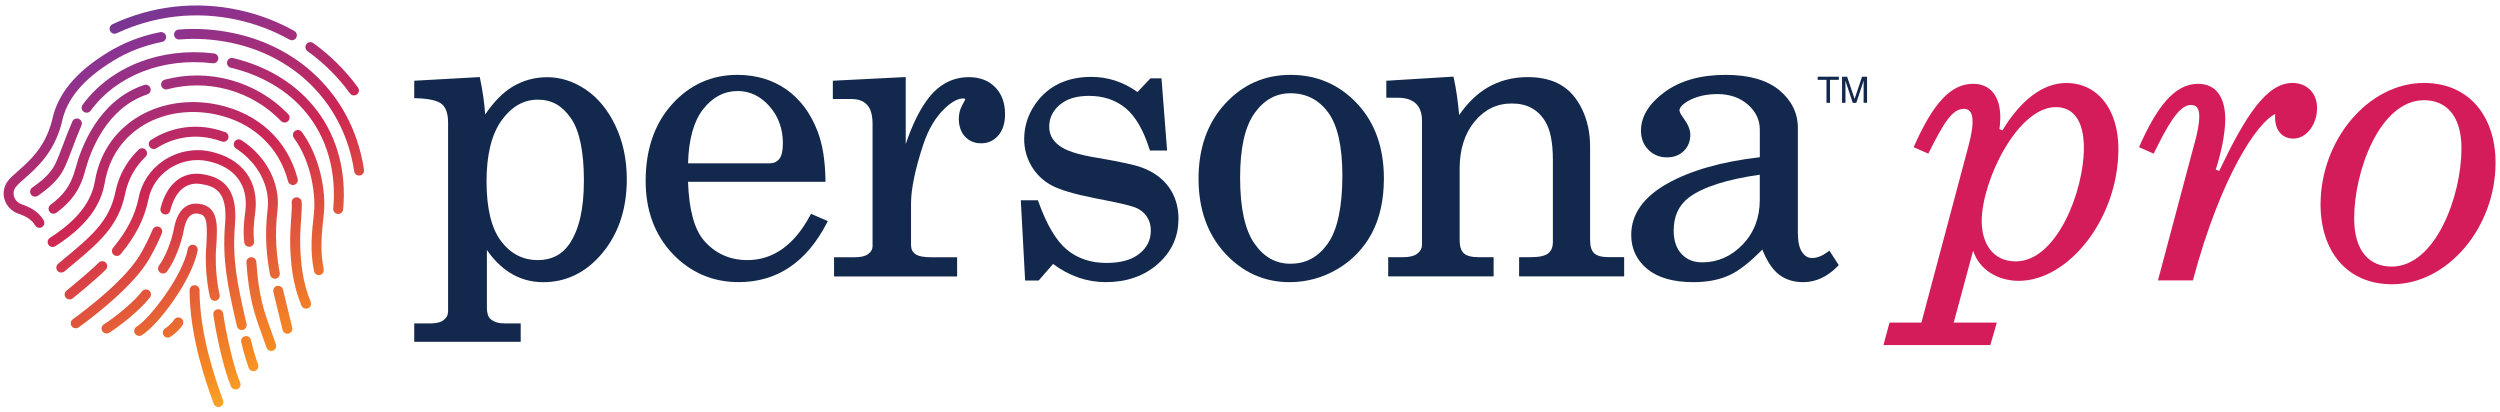 <svg width="261" height="43" viewBox="0 0 261 43" fill="none" xmlns="http://www.w3.org/2000/svg">
<g clip-path="url(#clip0_156_5)">
<path d="M64.259 13.131C63.469 11.481 62.429 10.212 61.16 9.357C59.883 8.497 58.528 8.059 57.128 8.059C55.814 8.059 54.59 8.399 53.481 9.07C52.498 9.664 51.553 10.63 50.652 11.952C50.57 10.753 50.39 9.492 50.124 8.215L50.087 8.047L43.247 8.428V10.245L43.444 10.253C44.803 10.294 45.711 10.503 46.141 10.88C46.563 11.244 46.78 11.891 46.78 12.807V32.489C46.78 32.873 46.636 33.168 46.338 33.402C46.035 33.643 45.556 33.766 44.925 33.766H43.247V35.686H54.361V33.766H52.687C52.052 33.766 51.557 33.61 51.209 33.303C50.959 33.086 50.832 32.689 50.832 32.129V26.099C51.536 27.114 52.339 27.908 53.211 28.461C54.246 29.12 55.425 29.46 56.71 29.46C58.962 29.46 60.918 28.575 62.527 26.828C64.455 24.744 65.438 22.014 65.438 18.714C65.438 16.651 65.036 14.772 64.251 13.127L64.259 13.131ZM56.125 27.151C54.586 27.151 53.305 26.488 52.314 25.178C51.307 23.852 50.795 21.756 50.795 18.948C50.795 16.14 51.323 14.019 52.367 12.566C53.395 11.133 54.664 10.405 56.141 10.405C57.619 10.405 58.675 11.027 59.584 12.312C60.493 13.598 60.959 15.796 60.959 18.845C60.959 21.895 60.444 23.991 59.432 25.489C58.655 26.611 57.57 27.155 56.121 27.155L56.125 27.151Z" fill="#12284C"/>
<path d="M84.668 22.328L84.578 22.491C82.924 25.582 80.718 27.154 78.02 27.154C76.191 27.154 74.668 26.466 73.489 25.107C72.478 23.92 71.925 21.861 71.831 18.979H86.179V18.774C86.146 16.765 85.876 15.07 85.368 13.744C84.648 11.844 83.551 10.367 82.114 9.351C80.673 8.336 78.942 7.816 76.973 7.816C74.291 7.816 71.995 8.848 70.161 10.886C68.331 12.917 67.406 15.614 67.406 18.901C67.406 21.959 68.348 24.509 70.21 26.482C72.073 28.451 74.398 29.454 77.12 29.454C81.119 29.454 84.214 27.371 86.326 23.273L86.42 23.081L84.668 22.323V22.328ZM77.018 9.503C78.274 9.503 79.388 10.031 80.321 11.079C81.258 12.135 81.733 13.437 81.733 14.947C81.733 15.737 81.606 16.294 81.349 16.605C81.103 16.908 80.759 17.055 80.309 17.055H71.831C71.897 14.562 72.425 12.663 73.395 11.415C74.385 10.146 75.601 9.503 77.013 9.503H77.018Z" fill="#12284C"/>
<path d="M104.927 11.911C104.927 12.857 104.689 13.606 104.227 14.138C103.756 14.682 103.154 14.961 102.442 14.961C101.73 14.961 101.173 14.719 100.743 14.253C100.317 13.79 100.1 13.16 100.1 12.386C100.1 11.883 100.223 11.404 100.469 10.962C100.731 10.503 100.759 10.397 100.764 10.38C100.764 10.335 100.764 10.278 100.555 10.278C100.027 10.278 99.4 10.605 98.701 11.252C97.702 12.181 96.924 13.475 96.384 15.104C95.54 17.667 95.111 19.738 95.111 21.261V25.563C95.111 25.985 95.25 26.296 95.544 26.512C95.847 26.742 96.4 26.856 97.178 26.856H99.924V28.862H87.075V26.856H89.265C89.887 26.856 90.358 26.742 90.661 26.504C90.952 26.279 91.095 26.021 91.095 25.71V12.943C91.095 12.03 90.907 11.359 90.53 10.949C90.149 10.54 89.621 10.339 88.901 10.339H86.948V8.428L94.558 8.043V15.043C95.254 12.972 96.068 11.338 96.981 10.184C98.099 8.772 99.503 8.055 101.157 8.055C102.295 8.055 103.216 8.411 103.899 9.107C104.583 9.807 104.927 10.749 104.927 11.911Z" fill="#12284C"/>
<path d="M123.024 22.927C123.024 24.745 122.295 26.309 120.867 27.565C119.446 28.818 117.616 29.456 115.439 29.456C113.478 29.456 111.628 28.814 109.941 27.557L108.439 29.285H107.023L106.572 20.909H108.357L108.406 21.04C109.27 23.46 110.277 25.154 111.394 26.075C112.5 26.988 113.883 27.451 115.512 27.451C117.015 27.451 118.177 27.123 118.967 26.476C119.761 25.834 120.146 25.044 120.146 24.057C120.146 23.5 120.003 23.013 119.72 22.596C119.438 22.182 119.037 21.871 118.533 21.663C118.005 21.45 116.597 21.126 114.35 20.701C112.168 20.271 110.621 19.812 109.749 19.333C108.865 18.846 108.169 18.163 107.669 17.311C107.178 16.46 106.924 15.518 106.924 14.515C106.924 13.005 107.436 11.617 108.451 10.385C109.757 8.821 111.603 8.027 113.936 8.027C115.66 8.027 117.281 8.555 118.754 9.607L120.109 8.175H121.259L121.845 15.719H120.052L120.007 15.58C119.389 13.603 118.554 12.162 117.522 11.298C116.495 10.443 115.201 10.009 113.687 10.009C112.385 10.009 111.353 10.324 110.625 10.954C109.892 11.585 109.54 12.329 109.54 13.23C109.54 14.016 109.863 14.646 110.535 15.166C111.206 15.715 112.557 16.157 114.554 16.476C116.965 16.886 118.492 17.217 119.225 17.495C120.424 17.938 121.37 18.625 122.033 19.542C122.696 20.463 123.04 21.601 123.04 22.923L123.024 22.927Z" fill="#12284C"/>
<path d="M141.674 10.8C139.811 8.823 137.478 7.816 134.739 7.816C132.001 7.816 129.741 8.832 127.899 10.833C126.061 12.831 125.128 15.459 125.128 18.648C125.128 21.836 126.057 24.44 127.887 26.437C129.721 28.439 131.993 29.458 134.629 29.458C136.409 29.458 138.096 28.996 139.643 28.083C141.186 27.17 142.39 25.909 143.225 24.337C144.056 22.77 144.478 20.846 144.478 18.627C144.478 15.41 143.536 12.778 141.674 10.805V10.8ZM134.739 27.535C133.184 27.535 131.948 26.843 130.961 25.422C129.966 23.994 129.467 21.685 129.467 18.562C129.467 15.438 129.97 13.232 130.969 11.824C131.968 10.424 133.2 9.736 134.739 9.736C136.36 9.736 137.678 10.408 138.653 11.73C139.643 13.072 140.143 15.291 140.143 18.324C140.143 21.603 139.635 23.989 138.628 25.418C137.625 26.839 136.352 27.53 134.739 27.53V27.535Z" fill="#12284C"/>
<path d="M169.562 26.85V28.856H158.596V26.85H159.799C160.688 26.85 161.31 26.715 161.641 26.445C161.965 26.183 162.12 25.798 162.12 25.254V16.678C162.12 14.861 161.846 13.498 161.298 12.638C160.528 11.406 159.394 10.804 157.83 10.804C156.267 10.804 154.981 11.438 153.954 12.679C152.914 13.935 152.386 15.597 152.386 17.62V25.041C152.386 25.708 152.534 26.179 152.824 26.445C153.119 26.715 153.635 26.85 154.347 26.85H155.935V28.856H144.928V26.85H146.52C147.167 26.85 147.662 26.723 147.99 26.465C148.301 26.22 148.456 25.921 148.456 25.557V12.613C148.456 11.819 148.24 11.217 147.822 10.816C147.396 10.411 146.774 10.206 145.959 10.206H144.731V8.43L151.743 8L151.78 8.168C152.022 9.277 152.21 10.571 152.337 12.012C153.176 10.784 154.159 9.826 155.256 9.167C156.5 8.426 157.929 8.049 159.496 8.049C160.855 8.049 162.01 8.323 162.935 8.86C163.864 9.396 164.617 10.255 165.174 11.414C165.727 12.564 166.005 13.866 166.005 15.286V25.037C166.005 25.704 166.148 26.179 166.435 26.441C166.721 26.711 167.233 26.846 167.945 26.846H169.558L169.562 26.85Z" fill="#12284C"/>
<path d="M190.991 26.167L190.819 26.294C190.242 26.724 189.693 26.937 189.186 26.937C188.752 26.937 188.408 26.732 188.134 26.315C187.843 25.893 187.696 25.213 187.696 24.288V13.342C187.696 11.803 187.041 10.481 185.743 9.401C184.454 8.349 182.579 7.816 180.16 7.816C177.548 7.816 175.403 8.422 173.786 9.609C172.153 10.809 171.318 12.168 171.318 13.641C171.318 14.448 171.58 15.123 172.096 15.639C172.608 16.163 173.258 16.429 174.024 16.429C174.744 16.429 175.342 16.204 175.788 15.762C176.242 15.32 176.468 14.747 176.468 14.047C176.468 13.568 176.247 13.015 175.809 12.409C175.395 11.861 175.338 11.619 175.338 11.525C175.338 11.239 175.637 10.903 176.197 10.563C177.061 10.072 178.109 9.822 179.304 9.822C180.59 9.822 181.658 10.195 182.489 10.927C183.32 11.664 183.725 12.52 183.725 13.555V16.413C179.734 16.875 176.484 17.8 174.065 19.168C171.568 20.572 170.299 22.377 170.299 24.526C170.299 25.967 170.864 27.162 171.977 28.083C173.078 28.992 174.695 29.458 176.787 29.458C178.248 29.458 179.521 29.209 180.569 28.721C181.56 28.263 182.706 27.363 183.983 26.053C184.466 27.248 185.035 28.116 185.674 28.623C186.37 29.176 187.233 29.458 188.249 29.458C189.567 29.458 190.778 28.898 191.855 27.792L191.965 27.678L190.991 26.167ZM177.7 27.387C176.807 27.387 176.107 27.105 175.559 26.519C175.01 25.942 174.732 25.123 174.732 24.08C174.732 22.561 175.26 21.427 176.341 20.604C177.786 19.528 180.27 18.73 183.721 18.238V20.874C183.721 22.737 183.115 24.305 181.928 25.537C180.741 26.769 179.317 27.391 177.7 27.391V27.387Z" fill="#12284C"/>
<path d="M14.528 35.069C14.357 35.069 14.185 34.983 14.086 34.824C13.935 34.578 14.013 34.259 14.254 34.111C15.63 33.26 19.052 28.863 19.613 25.969C19.666 25.687 19.94 25.507 20.222 25.56C20.505 25.613 20.689 25.888 20.632 26.17C20.038 29.232 16.559 33.911 14.799 34.999C14.713 35.053 14.618 35.077 14.528 35.077V35.069Z" fill="url(#paint0_linear_156_5)"/>
<path d="M11.122 34.819C10.95 34.819 10.783 34.733 10.684 34.578C10.533 34.336 10.603 34.013 10.844 33.861C11.941 33.17 13.935 31.585 14.827 30.419C14.999 30.19 15.326 30.149 15.556 30.321C15.785 30.497 15.826 30.82 15.654 31.049C14.643 32.371 12.518 34.033 11.401 34.742C11.315 34.795 11.217 34.823 11.122 34.823V34.819Z" fill="url(#paint1_linear_156_5)"/>
<path d="M17.517 35.248C17.341 35.248 17.173 35.162 17.075 34.998C16.923 34.752 17.001 34.433 17.246 34.286C17.259 34.278 17.811 33.929 18.188 33.365C18.348 33.127 18.671 33.066 18.908 33.225C19.146 33.385 19.207 33.709 19.047 33.946C18.536 34.703 17.82 35.149 17.787 35.17C17.701 35.223 17.607 35.248 17.517 35.248Z" fill="url(#paint2_linear_156_5)"/>
<path d="M22.801 42.5C22.588 42.5 22.387 42.365 22.309 42.152C22.277 42.058 22.236 41.943 22.187 41.804C21.593 40.166 19.792 35.181 19.792 30.297C19.792 30.011 20.025 29.777 20.312 29.777C20.598 29.777 20.832 30.011 20.832 30.297C20.832 34.996 22.588 39.855 23.165 41.448C23.218 41.591 23.259 41.71 23.292 41.804C23.386 42.074 23.243 42.369 22.973 42.467C22.915 42.487 22.858 42.496 22.801 42.496V42.5Z" fill="url(#paint3_linear_156_5)"/>
<path d="M24.594 40.657C24.398 40.657 24.205 40.543 24.119 40.35C23.444 38.84 22.605 35.201 22.273 32.876C22.232 32.593 22.428 32.327 22.715 32.291C23.002 32.25 23.264 32.446 23.3 32.733C23.624 34.984 24.447 38.541 25.069 39.929C25.188 40.191 25.069 40.498 24.807 40.617C24.737 40.649 24.668 40.662 24.594 40.662V40.657Z" fill="url(#paint4_linear_156_5)"/>
<path d="M31.949 32.226C31.745 32.226 31.552 32.107 31.47 31.906C30.521 29.622 30.349 27.375 30.3 25.672C30.271 24.571 30.341 23.576 30.398 22.778C30.447 22.115 30.488 21.546 30.451 21.169C30.422 20.883 30.631 20.629 30.918 20.6C31.204 20.572 31.458 20.78 31.487 21.067C31.532 21.529 31.487 22.111 31.438 22.852C31.38 23.629 31.315 24.591 31.343 25.643C31.389 27.256 31.552 29.381 32.436 31.509C32.547 31.775 32.42 32.078 32.158 32.189C32.093 32.217 32.027 32.23 31.957 32.23L31.949 32.226Z" fill="url(#paint5_linear_156_5)"/>
<path d="M5.493 25.786C5.321 25.786 5.154 25.7 5.055 25.545C4.9 25.303 4.974 24.984 5.215 24.828C8.911 22.467 9.669 20.289 9.918 18.856C10.389 16.155 11.805 13.936 14.012 12.45C16.435 10.817 19.624 10.264 22.764 10.935C26.996 11.844 30.025 14.661 31.077 18.664C31.151 18.942 30.983 19.225 30.709 19.298C30.435 19.372 30.148 19.204 30.074 18.93C29.129 15.319 26.382 12.773 22.551 11.951C19.685 11.337 16.787 11.832 14.597 13.31C12.632 14.636 11.367 16.617 10.946 19.036C10.663 20.661 9.82 23.122 5.776 25.704C5.69 25.762 5.592 25.786 5.497 25.786H5.493Z" fill="url(#paint6_linear_156_5)"/>
<path d="M30.005 34.844C29.772 34.844 29.559 34.684 29.502 34.447L28.54 30.476C28.474 30.198 28.642 29.916 28.92 29.85C29.199 29.785 29.481 29.952 29.547 30.231L30.509 34.201C30.574 34.48 30.406 34.762 30.128 34.828C30.087 34.836 30.046 34.844 30.005 34.844Z" fill="url(#paint7_linear_156_5)"/>
<path d="M28.699 29.1C28.454 29.1 28.233 28.924 28.188 28.674C27.856 26.844 27.598 24.744 27.942 21.809C28.216 19.456 26.923 16.979 24.643 15.506C24.401 15.35 24.332 15.031 24.487 14.789C24.643 14.548 24.962 14.478 25.204 14.634C27.811 16.32 29.293 19.186 28.97 21.928C28.642 24.728 28.892 26.738 29.207 28.49C29.256 28.772 29.072 29.043 28.789 29.092C28.757 29.096 28.728 29.1 28.695 29.1H28.699Z" fill="url(#paint8_linear_156_5)"/>
<path d="M16.051 15.56C15.879 15.56 15.716 15.475 15.613 15.323C15.458 15.082 15.527 14.762 15.769 14.607C17.697 13.362 19.993 12.945 22.232 13.424C22.674 13.518 23.108 13.645 23.518 13.796C23.788 13.895 23.923 14.193 23.825 14.463C23.726 14.734 23.428 14.869 23.157 14.771C22.793 14.635 22.408 14.525 22.011 14.439C20.042 14.017 18.024 14.386 16.33 15.479C16.244 15.536 16.145 15.56 16.047 15.56H16.051Z" fill="url(#paint9_linear_156_5)"/>
<path d="M6.398 28.457C6.251 28.457 6.103 28.396 6.001 28.273C5.817 28.052 5.846 27.725 6.067 27.541C6.312 27.336 6.554 27.135 6.787 26.939C9.583 24.614 11.429 23.075 12.055 20.005C12.399 18.326 13.234 16.812 14.475 15.62C14.679 15.424 15.011 15.428 15.207 15.637C15.404 15.846 15.4 16.173 15.191 16.369C14.102 17.413 13.369 18.74 13.07 20.209C12.375 23.635 10.307 25.355 7.45 27.733C7.217 27.929 6.975 28.126 6.73 28.335C6.632 28.416 6.513 28.457 6.398 28.457Z" fill="url(#paint10_linear_156_5)"/>
<path d="M28.319 36.64C28.102 36.64 27.902 36.505 27.828 36.288C27.66 35.797 27.496 35.343 27.337 34.909C26.612 32.915 25.986 31.196 25.724 27.405C25.703 27.119 25.921 26.873 26.207 26.853C26.489 26.832 26.739 27.049 26.76 27.336C27.009 30.979 27.582 32.559 28.311 34.557C28.471 34.999 28.639 35.453 28.81 35.957C28.905 36.227 28.757 36.522 28.487 36.616C28.43 36.636 28.377 36.644 28.319 36.644V36.64Z" fill="url(#paint11_linear_156_5)"/>
<path d="M12.207 26.723C12.093 26.723 11.974 26.686 11.876 26.604C11.655 26.42 11.622 26.097 11.806 25.872C13.255 24.116 14.074 22.523 14.463 20.714C14.753 19.105 15.687 17.697 17.078 16.764C18.511 15.806 20.275 15.458 21.921 15.81C25.31 16.535 27.075 18.933 26.641 22.224L26.633 22.282C26.543 22.953 26.395 24.075 26.53 25.184C26.563 25.471 26.362 25.728 26.076 25.761C25.789 25.794 25.531 25.593 25.499 25.307C25.347 24.067 25.507 22.863 25.601 22.143L25.609 22.085C25.969 19.351 24.545 17.431 21.7 16.821C20.329 16.526 18.855 16.821 17.651 17.623C16.493 18.401 15.719 19.568 15.474 20.915C15.044 22.912 14.16 24.64 12.6 26.535C12.498 26.658 12.351 26.723 12.199 26.723H12.207Z" fill="url(#paint12_linear_156_5)"/>
<path d="M7.27 31.263C7.119 31.263 6.967 31.198 6.865 31.071C6.685 30.85 6.718 30.523 6.943 30.342C6.967 30.322 9.325 28.41 10.307 27.42C10.508 27.215 10.836 27.215 11.04 27.416C11.245 27.616 11.245 27.944 11.044 28.148C10.021 29.184 7.696 31.071 7.594 31.149C7.499 31.227 7.381 31.263 7.266 31.263H7.27Z" fill="url(#paint13_linear_156_5)"/>
<path d="M7.905 34.272C7.745 34.272 7.585 34.199 7.483 34.059C7.315 33.826 7.368 33.503 7.598 33.335C8.883 32.406 13.193 29.16 14.716 26.437C15.236 25.512 15.621 24.726 15.936 23.969C16.046 23.703 16.349 23.58 16.615 23.687C16.881 23.797 17.004 24.1 16.898 24.366C16.566 25.164 16.165 25.983 15.625 26.945C14.041 29.774 9.91 32.942 8.212 34.178C8.122 34.244 8.015 34.276 7.909 34.276L7.905 34.272Z" fill="url(#paint14_linear_156_5)"/>
<path d="M25.24 34.462C25.003 34.462 24.79 34.298 24.733 34.056L24.634 33.618C23.816 30.041 23.173 27.212 23.501 23.348C23.787 19.959 22.42 19.447 20.991 19.213C19.432 18.96 18.285 19.946 17.77 21.997C17.7 22.275 17.418 22.443 17.139 22.374C16.861 22.304 16.693 22.022 16.763 21.743C17.41 19.177 19.051 17.846 21.155 18.19C22.911 18.477 24.88 19.332 24.532 23.434C24.217 27.134 24.815 29.758 25.641 33.385L25.74 33.823C25.805 34.101 25.629 34.38 25.351 34.445C25.314 34.453 25.273 34.458 25.236 34.458L25.24 34.462Z" fill="url(#paint15_linear_156_5)"/>
<path d="M26.452 38.753C26.239 38.753 26.038 38.618 25.961 38.405C25.94 38.344 25.428 36.874 25.183 35.712C25.122 35.429 25.302 35.155 25.584 35.098C25.866 35.036 26.141 35.217 26.198 35.499C26.431 36.596 26.935 38.049 26.943 38.066C27.037 38.336 26.894 38.631 26.624 38.725C26.567 38.745 26.509 38.753 26.452 38.753Z" fill="url(#paint16_linear_156_5)"/>
<path d="M36.96 9.965C36.801 9.965 36.641 9.892 36.539 9.752C35.298 8.049 33.804 6.564 32.101 5.34C31.868 5.172 31.815 4.848 31.983 4.615C32.151 4.382 32.474 4.329 32.707 4.496C34.496 5.786 36.068 7.349 37.374 9.138C37.542 9.372 37.492 9.695 37.259 9.863C37.165 9.928 37.059 9.961 36.952 9.961L36.96 9.965Z" fill="url(#paint17_linear_156_5)"/>
<path d="M30.472 4.2C30.386 4.2 30.3 4.18 30.218 4.135C28.524 3.185 26.694 2.493 24.782 2.072C20.505 1.134 16.149 1.617 12.183 3.472C11.921 3.595 11.614 3.48 11.491 3.222C11.368 2.964 11.483 2.653 11.741 2.53C15.92 0.582 20.505 0.074 25.003 1.061C27.017 1.503 28.941 2.231 30.726 3.23C30.976 3.369 31.066 3.689 30.926 3.938C30.832 4.106 30.656 4.205 30.472 4.205V4.2Z" fill="url(#paint18_linear_156_5)"/>
<path d="M3.664 20.532C3.5 20.532 3.34 20.454 3.238 20.311C3.074 20.078 3.128 19.754 3.365 19.586C4.241 18.968 5.207 18.207 5.711 17.229C5.997 16.676 6.296 15.878 6.615 15.03C6.906 14.261 7.205 13.463 7.553 12.681C7.667 12.419 7.974 12.3 8.236 12.415C8.498 12.529 8.617 12.836 8.502 13.098C8.167 13.86 7.872 14.642 7.589 15.395C7.258 16.271 6.947 17.098 6.636 17.703C6.026 18.882 4.945 19.746 3.967 20.434C3.877 20.499 3.77 20.528 3.668 20.528L3.664 20.532Z" fill="url(#paint19_linear_156_5)"/>
<path d="M9.043 11.764C8.936 11.764 8.83 11.731 8.736 11.666C8.502 11.498 8.453 11.171 8.625 10.941C11.536 6.958 16.787 4.903 22.334 5.575C22.616 5.607 22.821 5.869 22.788 6.152C22.756 6.434 22.498 6.639 22.211 6.606C17.037 5.98 12.154 7.875 9.464 11.555C9.362 11.694 9.206 11.768 9.047 11.768L9.043 11.764Z" fill="url(#paint20_linear_156_5)"/>
<path d="M35.306 22.338C35.306 22.338 35.278 22.338 35.261 22.338C34.975 22.313 34.766 22.059 34.791 21.777C35.437 14.454 31.34 8.821 24.094 7.069C23.816 7.004 23.644 6.721 23.714 6.443C23.779 6.165 24.062 5.993 24.34 6.062C28.041 6.955 31.078 8.862 33.12 11.58C35.237 14.397 36.174 17.954 35.826 21.867C35.802 22.137 35.577 22.342 35.31 22.342L35.306 22.338Z" fill="url(#paint21_linear_156_5)"/>
<path d="M5.592 22.313C5.433 22.313 5.277 22.239 5.175 22.104C5.003 21.875 5.048 21.552 5.277 21.376C6.513 20.451 7.377 19.493 7.884 17.577C8.437 15.493 10.238 10.471 15.052 8.87C15.326 8.78 15.617 8.928 15.707 9.198C15.797 9.468 15.65 9.763 15.38 9.853C11.045 11.293 9.395 15.919 8.887 17.839C8.306 20.037 7.27 21.171 5.899 22.203C5.805 22.272 5.694 22.305 5.588 22.305L5.592 22.313Z" fill="url(#paint22_linear_156_5)"/>
<path d="M29.715 12.792C29.58 12.792 29.445 12.739 29.342 12.633C27.832 11.069 25.916 9.935 23.808 9.354C21.733 8.781 19.539 8.772 17.471 9.321C17.197 9.395 16.911 9.231 16.837 8.953C16.763 8.674 16.927 8.392 17.205 8.318C19.449 7.72 21.827 7.733 24.082 8.355C26.371 8.985 28.446 10.213 30.087 11.912C30.288 12.117 30.28 12.448 30.075 12.645C29.973 12.743 29.846 12.792 29.715 12.792Z" fill="url(#paint23_linear_156_5)"/>
<path d="M33.292 28.73C33.051 28.73 32.834 28.562 32.785 28.312C32.347 26.151 32.547 24.345 32.776 22.258C32.969 20.514 32.572 16.985 30.681 14.398C30.513 14.165 30.562 13.842 30.791 13.674C31.024 13.506 31.348 13.555 31.516 13.784C33.448 16.429 34.058 20.088 33.804 22.368C33.583 24.37 33.391 26.097 33.796 28.099C33.853 28.381 33.673 28.656 33.391 28.713C33.354 28.721 33.321 28.725 33.288 28.725L33.292 28.73Z" fill="url(#paint24_linear_156_5)"/>
<path d="M37.488 18.329C37.234 18.329 37.013 18.145 36.976 17.887C35.965 11.092 31.09 5.963 24.245 4.493C22.379 4.092 20.524 3.969 18.736 4.121C18.449 4.146 18.199 3.933 18.175 3.646C18.15 3.36 18.363 3.11 18.65 3.085C20.541 2.926 22.497 3.057 24.466 3.478C31.74 5.038 36.927 10.498 38.003 17.732C38.044 18.014 37.852 18.28 37.565 18.321C37.541 18.321 37.512 18.325 37.488 18.325V18.329Z" fill="url(#paint25_linear_156_5)"/>
<path d="M4.114 23.787C3.93 23.787 3.754 23.689 3.66 23.521C3.369 23.001 2.805 22.604 1.924 22.309C1.245 22.08 0.705 21.536 0.484 20.852C0.271 20.193 0.381 19.51 0.799 18.928C1.044 18.589 1.429 18.249 1.879 17.856C3.075 16.812 4.712 15.379 5.428 12.588C6.002 9.816 7.864 7.549 11.29 5.449C12.928 4.446 14.757 3.742 16.722 3.357C17.001 3.304 17.275 3.484 17.332 3.766C17.385 4.049 17.205 4.319 16.923 4.376C15.081 4.736 13.37 5.395 11.835 6.337C8.666 8.277 6.951 10.332 6.444 12.809V12.833C5.645 15.944 3.791 17.565 2.563 18.638C2.162 18.986 1.818 19.289 1.642 19.534C1.36 19.927 1.392 20.296 1.47 20.533C1.589 20.897 1.888 21.2 2.252 21.323C3.386 21.704 4.143 22.26 4.565 23.018C4.704 23.267 4.614 23.583 4.364 23.722C4.286 23.767 4.196 23.787 4.114 23.787Z" fill="url(#paint26_linear_156_5)"/>
<path d="M22.42 31.41C22.187 31.41 21.974 31.25 21.917 31.013C21.892 30.906 21.29 28.422 21.548 25.544C21.72 22.74 21.43 22.417 20.668 22.31C20.386 22.269 19.522 22.151 19.182 24.054C18.957 25.311 18.265 27.247 17.434 28.348C17.262 28.577 16.935 28.622 16.706 28.45C16.476 28.278 16.431 27.951 16.603 27.722C17.311 26.78 17.95 25.024 18.159 23.87C18.609 21.356 20.017 21.168 20.816 21.283C22.834 21.569 22.711 23.538 22.584 25.626C22.342 28.344 22.919 30.743 22.928 30.767C22.997 31.046 22.825 31.328 22.547 31.393C22.506 31.406 22.465 31.41 22.424 31.41H22.42Z" fill="url(#paint27_linear_156_5)"/>
<path d="M189.76 8.008H191.974V8.335H191.053V10.734H190.685V8.335H189.764V8.008H189.76Z" fill="#12284C"/>
<path d="M194.561 10.734V9.125C194.561 9.048 194.569 8.7 194.569 8.446H194.561L193.795 10.738H193.431L192.666 8.45H192.658C192.658 8.7 192.666 9.048 192.666 9.125V10.734H192.31V8.008H192.838L193.615 10.312H193.624L194.397 8.008H194.921V10.734H194.565H194.561Z" fill="#12284C"/>
<path d="M205.048 11.362C203.832 11.362 202.977 12.713 201.315 16.04L199.784 15.365C201.81 10.776 203.656 8.75 205.994 8.75C207.885 8.75 208.83 10.146 208.83 12.262C208.83 12.713 208.785 13.208 208.74 13.478L209.055 13.613C210.947 10.461 213.284 8.664 215.715 8.664C218.957 8.664 221.16 11.366 221.16 15.549C221.16 22.84 215.941 29.32 210.762 29.32C208.556 29.32 206.624 28.149 205.994 26.168L203.967 33.683H208.466L207.791 36.025H196.632L197.262 33.683H200.594L205.498 15.275C206.219 12.618 206.039 11.362 205.048 11.362ZM206.894 23.106C206.894 25.312 207.975 27.289 210.447 27.289C214.721 27.289 217.557 19.954 217.557 15.455C217.557 12.618 216.477 11.181 214.631 11.181C210.627 11.181 206.89 18.877 206.89 23.106H206.894Z" fill="#D51C5A"/>
<path d="M229.076 15.095C230.022 11.628 229.571 10.957 228.716 10.957C227.455 10.957 226.239 13.208 224.843 16.041L223.312 15.365C225.159 11.182 227.005 8.75 229.477 8.75C231.278 8.75 232.314 10.056 232.314 12.443C232.314 14.018 231.864 16.041 231.323 17.707L231.684 17.842C234.43 12.082 236.633 8.66 239.334 8.66C240.82 8.66 241.901 9.696 241.901 11.272C241.901 13.028 240.775 14.469 239.424 14.469C238.208 14.469 237.398 13.523 237.533 11.902C235.687 12.758 231.864 18.337 228.937 29.275H225.29L229.068 15.099L229.076 15.095Z" fill="#D51C5A"/>
<path d="M260.535 16.986C260.535 23.736 255.541 29.676 249.736 29.676C244.967 29.676 242.266 26.164 242.266 21.35C242.266 14.6 247.26 8.66 253.064 8.66C257.788 8.66 260.535 12.172 260.535 16.986ZM253.064 10.461C248.475 10.461 245.774 17.842 245.774 22.791C245.774 26.303 247.44 27.83 249.687 27.83C254.276 27.83 256.977 20.449 256.977 15.5C256.977 11.988 255.311 10.461 253.06 10.461H253.064Z" fill="#D51C5A"/>
</g>
<defs>
<linearGradient id="paint0_linear_156_5" x1="1.749" y1="-5.169" x2="24.946" y2="47.665" gradientUnits="userSpaceOnUse">
<stop stop-color="#214497"/>
<stop offset="0.24" stop-color="#8A3391"/>
<stop offset="0.5" stop-color="#CD2653"/>
<stop offset="0.84" stop-color="#F68922"/>
<stop offset="0.99" stop-color="#FFC82D"/>
</linearGradient>
<linearGradient id="paint1_linear_156_5" x1="-2.537" y1="-3.286" x2="20.656" y2="49.547" gradientUnits="userSpaceOnUse">
<stop stop-color="#214497"/>
<stop offset="0.24" stop-color="#8A3391"/>
<stop offset="0.5" stop-color="#CD2653"/>
<stop offset="0.84" stop-color="#F68922"/>
<stop offset="0.99" stop-color="#FFC82D"/>
</linearGradient>
<linearGradient id="paint2_linear_156_5" x1="0.942" y1="-4.815" x2="24.136" y2="48.019" gradientUnits="userSpaceOnUse">
<stop stop-color="#214497"/>
<stop offset="0.24" stop-color="#8A3391"/>
<stop offset="0.5" stop-color="#CD2653"/>
<stop offset="0.84" stop-color="#F68922"/>
<stop offset="0.99" stop-color="#FFC82D"/>
</linearGradient>
<linearGradient id="paint3_linear_156_5" x1="3.148" y1="-5.782" x2="26.346" y2="47.052" gradientUnits="userSpaceOnUse">
<stop stop-color="#214497"/>
<stop offset="0.24" stop-color="#8A3391"/>
<stop offset="0.5" stop-color="#CD2653"/>
<stop offset="0.84" stop-color="#F68922"/>
<stop offset="0.99" stop-color="#FFC82D"/>
</linearGradient>
<linearGradient id="paint4_linear_156_5" x1="4.814" y1="-6.515" x2="28.012" y2="46.319" gradientUnits="userSpaceOnUse">
<stop stop-color="#214497"/>
<stop offset="0.24" stop-color="#8A3391"/>
<stop offset="0.5" stop-color="#CD2653"/>
<stop offset="0.84" stop-color="#F68922"/>
<stop offset="0.99" stop-color="#FFC82D"/>
</linearGradient>
<linearGradient id="paint5_linear_156_5" x1="15.035" y1="-11.001" x2="38.229" y2="41.833" gradientUnits="userSpaceOnUse">
<stop stop-color="#214497"/>
<stop offset="0.24" stop-color="#8A3391"/>
<stop offset="0.5" stop-color="#CD2653"/>
<stop offset="0.84" stop-color="#F68922"/>
<stop offset="0.99" stop-color="#FFC82D"/>
</linearGradient>
<linearGradient id="paint6_linear_156_5" x1="5.448" y1="-6.793" x2="28.646" y2="46.041" gradientUnits="userSpaceOnUse">
<stop stop-color="#214497"/>
<stop offset="0.24" stop-color="#8A3391"/>
<stop offset="0.5" stop-color="#CD2653"/>
<stop offset="0.84" stop-color="#F68922"/>
<stop offset="0.99" stop-color="#FFC82D"/>
</linearGradient>
<linearGradient id="paint7_linear_156_5" x1="11.232" y1="-9.332" x2="34.426" y2="43.502" gradientUnits="userSpaceOnUse">
<stop stop-color="#214497"/>
<stop offset="0.24" stop-color="#8A3391"/>
<stop offset="0.5" stop-color="#CD2653"/>
<stop offset="0.84" stop-color="#F68922"/>
<stop offset="0.99" stop-color="#FFC82D"/>
</linearGradient>
<linearGradient id="paint8_linear_156_5" x1="13.447" y1="-10.307" x2="36.641" y2="42.526" gradientUnits="userSpaceOnUse">
<stop stop-color="#214497"/>
<stop offset="0.24" stop-color="#8A3391"/>
<stop offset="0.5" stop-color="#CD2653"/>
<stop offset="0.84" stop-color="#F68922"/>
<stop offset="0.99" stop-color="#FFC82D"/>
</linearGradient>
<linearGradient id="paint9_linear_156_5" x1="9.494" y1="-8.57" x2="32.691" y2="44.264" gradientUnits="userSpaceOnUse">
<stop stop-color="#214497"/>
<stop offset="0.24" stop-color="#8A3391"/>
<stop offset="0.5" stop-color="#CD2653"/>
<stop offset="0.84" stop-color="#F68922"/>
<stop offset="0.99" stop-color="#FFC82D"/>
</linearGradient>
<linearGradient id="paint10_linear_156_5" x1="-0.806" y1="-4.048" x2="22.391" y2="48.785" gradientUnits="userSpaceOnUse">
<stop stop-color="#214497"/>
<stop offset="0.24" stop-color="#8A3391"/>
<stop offset="0.5" stop-color="#CD2653"/>
<stop offset="0.84" stop-color="#F68922"/>
<stop offset="0.99" stop-color="#FFC82D"/>
</linearGradient>
<linearGradient id="paint11_linear_156_5" x1="9.567" y1="-8.604" x2="32.765" y2="44.23" gradientUnits="userSpaceOnUse">
<stop stop-color="#214497"/>
<stop offset="0.24" stop-color="#8A3391"/>
<stop offset="0.5" stop-color="#CD2653"/>
<stop offset="0.84" stop-color="#F68922"/>
<stop offset="0.99" stop-color="#FFC82D"/>
</linearGradient>
<linearGradient id="paint12_linear_156_5" x1="5.948" y1="-7.015" x2="29.146" y2="45.819" gradientUnits="userSpaceOnUse">
<stop stop-color="#214497"/>
<stop offset="0.24" stop-color="#8A3391"/>
<stop offset="0.5" stop-color="#CD2653"/>
<stop offset="0.84" stop-color="#F68922"/>
<stop offset="0.99" stop-color="#FFC82D"/>
</linearGradient>
<linearGradient id="paint13_linear_156_5" x1="-4.867" y1="-2.266" x2="18.326" y2="50.572" gradientUnits="userSpaceOnUse">
<stop stop-color="#214497"/>
<stop offset="0.24" stop-color="#8A3391"/>
<stop offset="0.5" stop-color="#CD2653"/>
<stop offset="0.84" stop-color="#F68922"/>
<stop offset="0.99" stop-color="#FFC82D"/>
</linearGradient>
<linearGradient id="paint14_linear_156_5" x1="-2.083" y1="-3.486" x2="21.11" y2="49.348" gradientUnits="userSpaceOnUse">
<stop stop-color="#214497"/>
<stop offset="0.24" stop-color="#8A3391"/>
<stop offset="0.5" stop-color="#CD2653"/>
<stop offset="0.84" stop-color="#F68922"/>
<stop offset="0.99" stop-color="#FFC82D"/>
</linearGradient>
<linearGradient id="paint15_linear_156_5" x1="7.761" y1="-7.811" x2="30.959" y2="45.023" gradientUnits="userSpaceOnUse">
<stop stop-color="#214497"/>
<stop offset="0.24" stop-color="#8A3391"/>
<stop offset="0.5" stop-color="#CD2653"/>
<stop offset="0.84" stop-color="#F68922"/>
<stop offset="0.99" stop-color="#FFC82D"/>
</linearGradient>
<linearGradient id="paint16_linear_156_5" x1="6.648" y1="-7.322" x2="29.845" y2="45.512" gradientUnits="userSpaceOnUse">
<stop stop-color="#214497"/>
<stop offset="0.24" stop-color="#8A3391"/>
<stop offset="0.5" stop-color="#CD2653"/>
<stop offset="0.84" stop-color="#F68922"/>
<stop offset="0.99" stop-color="#FFC82D"/>
</linearGradient>
<linearGradient id="paint17_linear_156_5" x1="24.815" y1="-15.295" x2="48.013" y2="37.538" gradientUnits="userSpaceOnUse">
<stop stop-color="#214497"/>
<stop offset="0.24" stop-color="#8A3391"/>
<stop offset="0.5" stop-color="#CD2653"/>
<stop offset="0.84" stop-color="#F68922"/>
<stop offset="0.99" stop-color="#FFC82D"/>
</linearGradient>
<linearGradient id="paint18_linear_156_5" x1="14.938" y1="-10.962" x2="38.135" y2="41.872" gradientUnits="userSpaceOnUse">
<stop stop-color="#214497"/>
<stop offset="0.24" stop-color="#8A3391"/>
<stop offset="0.5" stop-color="#CD2653"/>
<stop offset="0.84" stop-color="#F68922"/>
<stop offset="0.99" stop-color="#FFC82D"/>
</linearGradient>
<linearGradient id="paint19_linear_156_5" x1="-2.775" y1="-3.185" x2="20.418" y2="49.649" gradientUnits="userSpaceOnUse">
<stop stop-color="#214497"/>
<stop offset="0.24" stop-color="#8A3391"/>
<stop offset="0.5" stop-color="#CD2653"/>
<stop offset="0.84" stop-color="#F68922"/>
<stop offset="0.99" stop-color="#FFC82D"/>
</linearGradient>
<linearGradient id="paint20_linear_156_5" x1="8.318" y1="-8.056" x2="31.511" y2="44.782" gradientUnits="userSpaceOnUse">
<stop stop-color="#214497"/>
<stop offset="0.24" stop-color="#8A3391"/>
<stop offset="0.5" stop-color="#CD2653"/>
<stop offset="0.84" stop-color="#F68922"/>
<stop offset="0.99" stop-color="#FFC82D"/>
</linearGradient>
<linearGradient id="paint21_linear_156_5" x1="18.998" y1="-12.743" x2="42.191" y2="40.091" gradientUnits="userSpaceOnUse">
<stop stop-color="#214497"/>
<stop offset="0.24" stop-color="#8A3391"/>
<stop offset="0.5" stop-color="#CD2653"/>
<stop offset="0.84" stop-color="#F68922"/>
<stop offset="0.99" stop-color="#FFC82D"/>
</linearGradient>
<linearGradient id="paint22_linear_156_5" x1="1.368" y1="-5.002" x2="24.565" y2="47.831" gradientUnits="userSpaceOnUse">
<stop stop-color="#214497"/>
<stop offset="0.24" stop-color="#8A3391"/>
<stop offset="0.5" stop-color="#CD2653"/>
<stop offset="0.84" stop-color="#F68922"/>
<stop offset="0.99" stop-color="#FFC82D"/>
</linearGradient>
<linearGradient id="paint23_linear_156_5" x1="14.221" y1="-10.647" x2="37.419" y2="42.187" gradientUnits="userSpaceOnUse">
<stop stop-color="#214497"/>
<stop offset="0.24" stop-color="#8A3391"/>
<stop offset="0.5" stop-color="#CD2653"/>
<stop offset="0.84" stop-color="#F68922"/>
<stop offset="0.99" stop-color="#FFC82D"/>
</linearGradient>
<linearGradient id="paint24_linear_156_5" x1="17.696" y1="-12.172" x2="40.894" y2="40.666" gradientUnits="userSpaceOnUse">
<stop stop-color="#214497"/>
<stop offset="0.24" stop-color="#8A3391"/>
<stop offset="0.5" stop-color="#CD2653"/>
<stop offset="0.84" stop-color="#F68922"/>
<stop offset="0.99" stop-color="#FFC82D"/>
</linearGradient>
<linearGradient id="paint25_linear_156_5" x1="18.269" y1="-12.425" x2="41.462" y2="40.409" gradientUnits="userSpaceOnUse">
<stop stop-color="#214497"/>
<stop offset="0.24" stop-color="#8A3391"/>
<stop offset="0.5" stop-color="#CD2653"/>
<stop offset="0.84" stop-color="#F68922"/>
<stop offset="0.99" stop-color="#FFC82D"/>
</linearGradient>
<linearGradient id="paint26_linear_156_5" x1="1.319" y1="-4.981" x2="24.516" y2="47.852" gradientUnits="userSpaceOnUse">
<stop stop-color="#214497"/>
<stop offset="0.24" stop-color="#8A3391"/>
<stop offset="0.5" stop-color="#CD2653"/>
<stop offset="0.84" stop-color="#F68922"/>
<stop offset="0.99" stop-color="#FFC82D"/>
</linearGradient>
<linearGradient id="paint27_linear_156_5" x1="5.375" y1="-6.761" x2="28.568" y2="46.072" gradientUnits="userSpaceOnUse">
<stop stop-color="#214497"/>
<stop offset="0.24" stop-color="#8A3391"/>
<stop offset="0.5" stop-color="#CD2653"/>
<stop offset="0.84" stop-color="#F68922"/>
<stop offset="0.99" stop-color="#FFC82D"/>
</linearGradient>
<clipPath id="clip0_156_5">
<rect width="260.154" height="41.929" fill="white" transform="translate(0.381 0.57)"/>
</clipPath>
</defs>
</svg>
